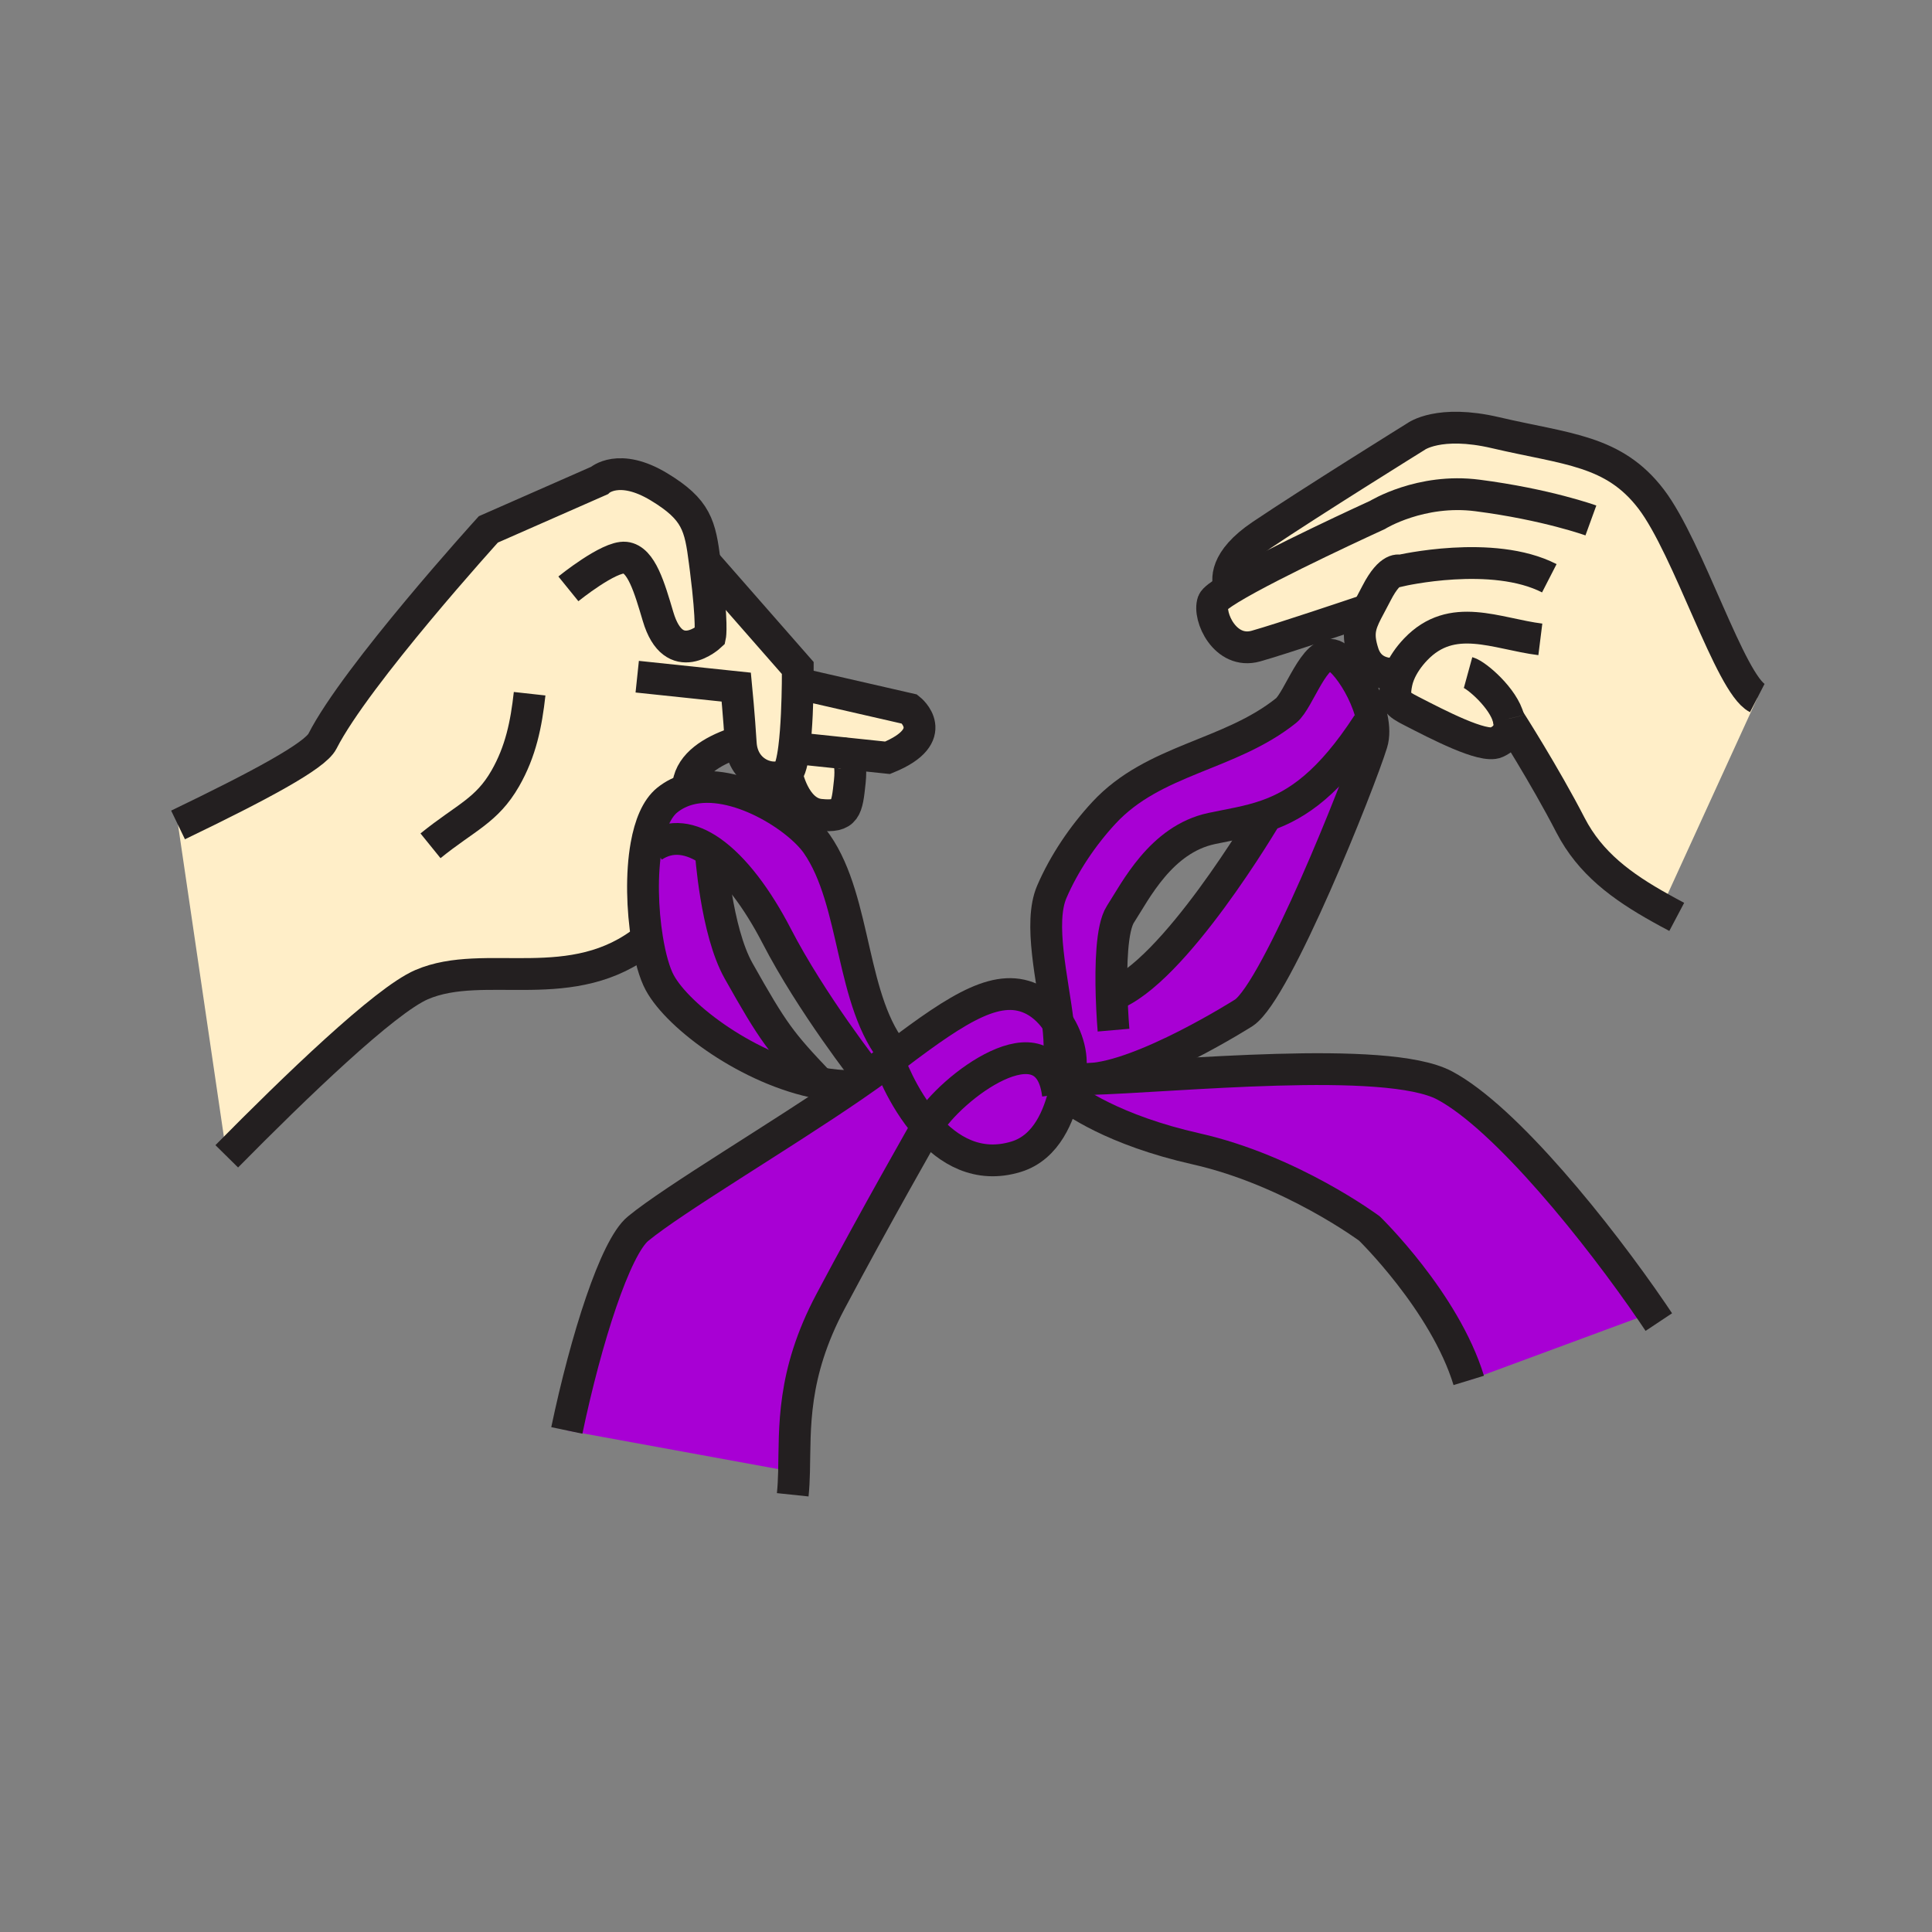 <svg xmlns="http://www.w3.org/2000/svg" width="850.394" height="850.394" viewBox="0 0 850.394 850.394" overflow="visible"><rect x="0" y="0" width="850.394" height="850.394" fill="#808080" stroke="none"/><path d="M465.57 481.05l2.06-.27s.25.22.75.63c-2.28 8.82-7.28 23.5-21.1 27.729-16.91 5.181-29.96-2.899-39.19-13.35l.01-.01c10.27-17.359 52.73-48.999 57.47-14.729z" fill="#a800d4"/><path d="M727.32 577.73l-80.83 29.88c-10.65-34.75-43.73-66.87-43.73-66.87s-34.5-25.641-76.2-35.04c-36.729-8.28-54.47-21.311-58.18-24.29.811-3.12 1.271-5.51 1.66-6.44 2.42.101 5.46.08 8.99-.01h.09c37.45-.99 131.01-10.85 156.71 2.79 27.03 14.35 67.87 65.38 91.49 99.98zM360.59 476.59l-.02.101c-30.65-5.78-61.91-28.9-70.18-44.16-2.29-4.21-4.25-11.2-5.57-19.38-2.07-12.78-2.58-28.48-.31-41.1l2.9.51c7.99-5.35 16.78-3.88 25.45 2.15l-.01.02s2.27 34.87 12.24 52.59c15.37 27.299 18.57 31.459 35.5 49.269z" fill="#a800d4"/><path d="M359.56 371.52c17.64 25.41 14.66 69.85 34.57 93.05-.95.72-1.91 1.449-2.89 2.199-2.79 2.131-5.84 4.36-9.1 6.671-.61-.78-24.94-31.79-40.3-61.5-8.46-16.36-18.64-30.04-28.98-37.23-8.67-6.03-17.46-7.5-25.45-2.15l-2.9-.51c1.58-8.81 4.51-16.12 9.21-19.9 2.86-2.29 6.04-3.83 9.42-4.74 20.41-5.46 48.11 12.16 56.42 24.11z" fill="#a800d4"/><path d="M382.14 473.44c3.26-2.311 6.31-4.54 9.1-6.671 0 0 5.59 16.271 16.85 29.021-.47.83-22.55 39.4-42.54 77.07-17.15 32.31-15.55 55.67-16.04 75.05L249.5 629.62c8.45-40.24 21.3-80.54 31.35-88.8 15.97-13.13 62.46-40.61 94.72-62.79 2.27-1.56 4.46-3.09 6.57-4.59z" fill="#a800d4"/><path d="M465.61 450.12c5.159 7.83 7.35 17.82 4.43 24.85-.39.931-.85 3.32-1.66 6.44-.5-.41-.75-.63-.75-.63l-2.06.27c-4.74-34.27-47.2-2.63-57.47 14.73l-.01.01c-11.26-12.75-16.85-29.021-16.85-29.021.98-.75 1.94-1.479 2.89-2.199 28.59-21.69 45.84-32.41 61.07-24.34 4.09 2.18 7.67 5.73 10.41 9.89z" fill="#a800d4"/><path d="M557.52 358.95c-8.029 2.82-15.939 3.97-24.189 5.73-22.35 4.75-33.561 27.57-40.16 37.74-3.93 6.05-4.26 23.01-3.88 35.72 27.209-9.64 67.599-78.12 68.229-79.19zm-78.49 116.01c-3.53.09-6.57.11-8.99.01 2.92-7.029.729-17.02-4.43-24.85-2.261-19.021-8.58-43.79-2.641-57.58 5.41-12.56 13.66-24.75 22.92-34.75 22.04-23.81 55.24-25.05 80.2-45.02 5.61-4.49 12.63-27.55 20.98-24.22 7.08 2.83 20.67 25.85 16.77 38.51-5.37 17.49-41.93 109.13-56.33 118.72 0 0-44.37 28.22-68.39 29.18h-.089z" fill="#a800d4"/><path d="M370.92 331.48s4.39.46 3.13 12.53c-1.27 12.06-1.67 15.83-13.12 14.63-11.44-1.2-14.66-18.11-14.66-18.11 1.52-1.23 2.57-5.66 3.29-11.33l4.91.55 16.45 1.73z" fill="#ffeec8" class="aac-skin-fill"/><path d="M400.4 312.12s14.59 11.52-9.73 21.43l-19.75-2.07-16.45-1.73-4.91-.55c1.14-8.94 1.47-20.96 1.57-28.37l49.27 11.29z" fill="#ffeec8" class="aac-skin-fill"/><path d="M310.21 247.33l40.95 46.72s.02 2.69-.03 6.78c-.1 7.41-.43 19.43-1.57 28.37-.72 5.67-1.77 10.1-3.29 11.33-5.23 4.24-19.35.68-20.22-13.35l-2.92.1c-9.65 3.35-18.83 8.93-20.17 17.85l.18 2.28c-3.38.91-6.56 2.45-9.42 4.74-4.7 3.78-7.63 11.09-9.21 19.9-2.27 12.62-1.76 28.32.31 41.1-32.73 26.5-71.38 8.23-99.26 20.26-16.2 7-55.58 44.97-85.75 75.56L78.37 363.11c36.28-17.48 60.28-30.38 63.57-36.86 14.69-28.96 73.01-93.23 73.01-93.23l48.83-21.48s8.6-7.96 26.32 2.77c16.56 10.03 18.05 16.98 20.11 33.02zM599.93 269.12c-3.06 1.03-35.93 12.11-47.13 15.26-13.53 3.81-21.14-13.09-18.859-19.42.43-1.18 3.21-3.25 7.449-5.84-1.46-3.56-2.64-12.45 13.9-23.59 21.6-14.55 67.94-43.35 67.94-43.35s10.05-7.58 35.06-1.72c31.43 7.36 51.979 7.6 68.49 29.23 16.51 21.63 34.75 81.41 46.71 87.56L732 398l-.98 1.77c-17.189-9.58-31.09-19.79-39.76-36.58-11.359-22.02-26.729-46.07-27.21-46.81.99 4.15-.18 7.98-5.359 10.37-5.811 2.67-26.141-7.98-37.471-13.8-5.989-3.07-8.22-4.42-6.47-12.65.25-1.19.62-2.37 1.09-3.54l-.77-.3s-11.521 2.04-15.08-9.04c-2.61-8.11-1.51-12.06 1.66-18.27l-1.72-.03z" fill="#ffeec8" class="aac-skin-fill"/><g fill="none" stroke="#231f20" stroke-width="14"><path d="M78.37 363.11c36.28-17.48 60.28-30.38 63.57-36.86 14.69-28.96 73.01-93.23 73.01-93.23l48.83-21.48s8.6-7.96 26.32 2.77c16.56 10.03 18.05 16.98 20.11 33.02.15 1.13.3 2.3.45 3.52 3.02 23.88 1.93 29.03 1.93 29.03s-15.99 14.95-22.94-8.51c-3.77-12.69-7.34-25.16-14.47-25.91-7.13-.75-25 13.73-25 13.73"/><path d="M189.49 372.29c15.47-12.53 24.74-15.41 32.91-29.65 6.8-11.86 9.24-23.9 10.72-37.29M99.81 508.97c30.17-30.59 69.55-68.56 85.75-75.56 27.88-12.03 66.53 6.24 99.26-20.26M310.21 247.33l40.95 46.72s.02 2.69-.03 6.78c-.1 7.41-.43 19.43-1.57 28.37-.72 5.67-1.77 10.1-3.29 11.33-5.23 4.24-19.35.68-20.22-13.35-.75-12.19-1.97-24.74-1.97-24.74l-43.6-4.59M351.13 300.83l49.27 11.29s14.59 11.52-9.73 21.43l-19.75-2.07-16.45-1.73M323.13 327.28c-9.65 3.35-18.83 8.93-20.17 17.85"/><path d="M346.27 340.53s3.22 16.91 14.66 18.11c11.45 1.2 11.85-2.57 13.12-14.63 1.26-12.07-3.13-12.53-3.13-12.53M600.16 269.04s-.08.03-.23.08c-3.06 1.03-35.93 12.11-47.13 15.26-13.53 3.81-21.14-13.09-18.859-19.42.43-1.18 3.21-3.25 7.449-5.84 18.521-11.3 64.92-32.46 64.92-32.46s19.051-11.81 44-8.58c30.49 3.94 49.94 11.01 49.94 11.01"/><path d="M615.07 296.46s-11.521 2.04-15.08-9.04c-2.61-8.11-1.51-12.06 1.66-18.27 1.17-2.29 2.63-4.89 4.279-8.12 6.16-11.97 10.32-9.82 10.32-9.82s40.73-9.5 65.7 3.32"/><path d="M664.05 316.38c.99 4.15-.18 7.98-5.359 10.37-5.811 2.67-26.141-7.98-37.471-13.8-5.989-3.07-8.22-4.42-6.47-12.65.25-1.19.62-2.37 1.09-3.54 1.59-3.99 4.28-7.78 7.24-10.89 16.1-16.91 35.5-6.87 54.92-4.44M646.2 296.01c3.68 1.01 15.72 11.43 17.84 20.35"/><path d="M542.32 260.8s-.48-.59-.931-1.68c-1.46-3.56-2.64-12.45 13.9-23.59 21.6-14.55 67.94-43.35 67.94-43.35s10.05-7.58 35.06-1.72c31.43 7.36 51.979 7.6 68.49 29.23 16.51 21.63 34.75 81.41 46.71 87.56M664.04 316.36s0 .01.01.02c.48.74 15.851 24.79 27.21 46.81 8.67 16.79 22.57 27 39.76 36.58 2.28 1.28 4.62 2.54 7.021 3.81M479.03 474.96c-3.53.09-6.57.11-8.99.01M730.15 581.93c-.91-1.37-1.86-2.77-2.83-4.199-23.62-34.601-64.46-85.631-91.49-99.98-25.7-13.64-119.26-3.78-156.71-2.79"/><path d="M391.24 466.77s5.59 16.271 16.85 29.021c9.23 10.45 22.28 18.53 39.19 13.35 13.819-4.229 18.819-18.909 21.1-27.729.811-3.12 1.271-5.51 1.66-6.44 2.92-7.029.729-17.02-4.43-24.85-2.74-4.16-6.32-7.71-10.41-9.89-15.23-8.07-32.48 2.649-61.07 24.34-.95.718-1.91 1.448-2.89 2.198-2.79 2.131-5.84 4.36-9.1 6.671-2.11 1.5-4.3 3.029-6.57 4.59-32.26 22.18-78.75 49.66-94.72 62.79-10.05 8.26-22.9 48.56-31.35 88.8"/><path d="M467.63 480.78s.25.22.75.63c3.71 2.979 21.45 16.01 58.18 24.29 41.7 9.399 76.2 35.04 76.2 35.04s33.08 32.12 43.73 66.87M395.05 465.61c-.31-.341-.62-.69-.92-1.04-19.91-23.2-16.93-67.64-34.57-93.05-8.31-11.95-36.01-29.57-56.42-24.11-3.38.91-6.56 2.45-9.42 4.74-4.7 3.78-7.63 11.09-9.21 19.9-2.27 12.62-1.76 28.32.31 41.1 1.32 8.18 3.28 15.17 5.57 19.38 8.27 15.26 39.53 38.38 70.18 44.16 5.05.96 10.09 1.439 15 1.34M408.1 495.78l-.01.01c-.47.83-22.55 39.4-42.54 77.07-17.15 32.31-15.55 55.67-16.04 75.05-.09 3.46-.24 6.8-.58 10.04"/><path d="M382.15 473.45l-.01-.01c-.61-.78-24.94-31.79-40.3-61.5-8.46-16.36-18.64-30.04-28.98-37.23-8.67-6.03-17.46-7.5-25.45-2.15M466.27 463.69c.271-3.921-.05-8.54-.659-13.57-2.261-19.021-8.58-43.79-2.641-57.58 5.41-12.56 13.66-24.75 22.92-34.75 22.04-23.81 55.24-25.05 80.2-45.02 5.61-4.49 12.63-27.55 20.98-24.22 7.08 2.83 20.67 25.85 16.77 38.51-5.37 17.49-41.93 109.13-56.33 118.72 0 0-44.37 28.22-68.39 29.18h-.09c-.38.01-.761.021-1.13.021"/><path d="M490.13 453.43s-.58-6.67-.84-15.29c-.38-12.709-.05-29.669 3.88-35.72 6.6-10.17 17.811-32.99 40.16-37.74 8.25-1.76 16.16-2.91 24.189-5.73 13.721-4.81 27.801-14.48 44.551-40.27"/><path d="M557.53 358.94l-.011.01c-.63 1.07-41.02 69.55-68.229 79.189M312.85 374.73s2.27 34.87 12.24 52.59c15.37 27.3 18.57 31.46 35.5 49.27M465.66 481.72l-.09-.67c-4.74-34.27-47.2-2.63-57.47 14.73"/></g><path fill="none" d="M0 0h850.394v850.394H0z"/></svg>